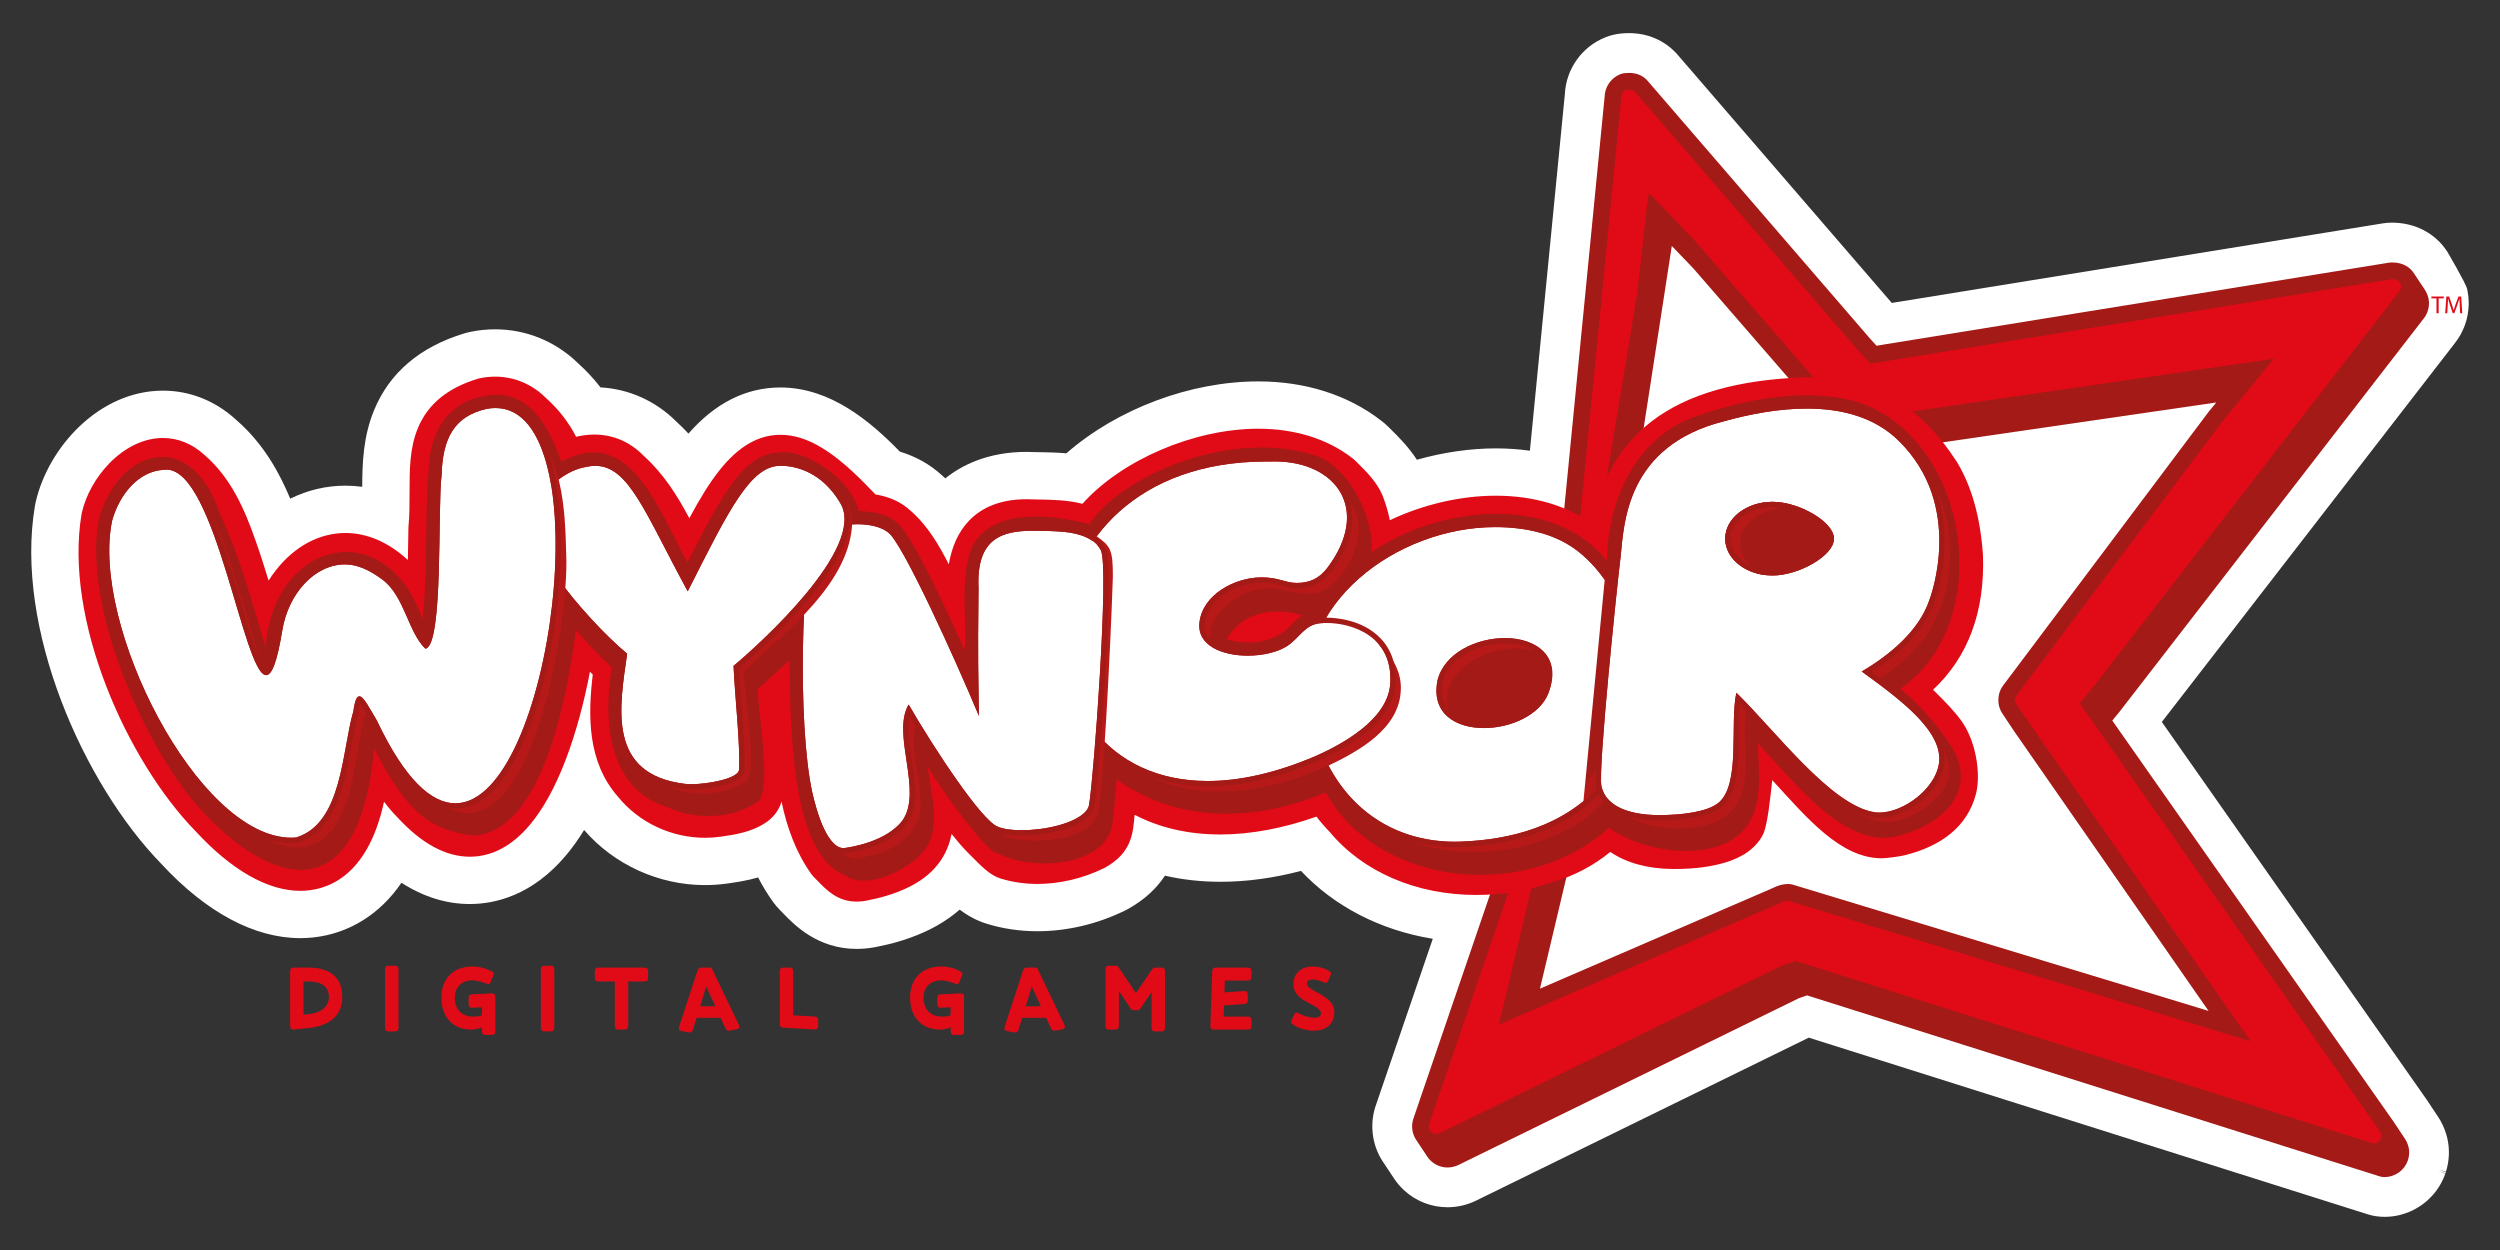 <?xml version="1.0" encoding="UTF-8"?>
<svg id="Layer_1" data-name="Layer 1" xmlns="http://www.w3.org/2000/svg" viewBox="0 0 4000 2000">
  <rect x="0" y="0" width="4000" height="2000" fill="#333333" stroke="none"/>
  <defs>
    <style>
      .cls-1 {
        fill: #fff;
      }

      .cls-2 {
        fill: #a31a16;
      }

      .cls-3 {
        fill: #b71918;
      }

      .cls-4 {
        fill: #e10b17;
      }
    </style>
  </defs>
  <g>
    <path class="cls-1" d="M3948.31,466.79c-.28-1.53-.6-3.04-.94-4.48-2.18-9.54-31.96-60.01-31.96-60.01-19.17-29.27-51.43-46.06-88.52-46.06-4.84,0-9.72.39-14.5,1.17l-785.54,127.3-343.04-397.52c-.67-.77-1.35-1.53-2.04-2.26-19.27-20.59-46.01-31.93-75.29-31.93-4.56,0-9.16.25-14.03.78-8.23.88-16.33,2.9-24.06,6.01-37.24,14.96-62.56,50.41-64.58,90.36l-55.98,571c-17.87-2.47-36.18-3.73-54.61-3.73-40.74,0-84.17,6.28-126.2,18.2-13.77-21.14-30.23-37.38-41.6-48.62l-3.97-3.93c-3.83-3.83-7.98-7.41-12.17-10.5-52.92-40.76-120.7-62.31-196.03-62.31-108.77,0-225.89,43.99-307.09,115.09-15.85-1.41-30.49-1.65-43.58-1.86l-5.95-.1c-4.76-.23-9.5-.35-14.09-.35-62.29,0-104.15,21.56-130.03,42.33-1.77-1.64-3.54-3.24-5.3-4.78-19.31-17.62-41.39-30.06-67.41-37.96-47.04-48.29-110.96-102.63-191.13-102.65-54.9,0-104.34,24.8-147.14,73.77-6.26-6.74-12.74-13.17-19.35-19.2-32.92-32.95-75.8-52.24-121.34-54.69-10.73-13.83-22.86-26.88-36.13-38.84-35.85-34.88-82.89-54.1-132.48-54.1-13.08,0-26.31,1.34-39.31,3.98-3.41.69-6.82,1.55-10.12,2.56-70.98,21.58-119.5,62.86-144.21,122.69-17.54,42.46-18.9,84.74-19.03,122.76-8.91-1.21-17.88-1.82-26.79-1.83-30.63,0-60.31,6.99-88.44,20.79-16.52-39.62-41.51-87.09-86.59-126.23-33.38-30.47-73.86-46.58-117.04-46.58-102.11,0-183.73,90.77-203.66,178.53-.45,1.99-.85,4-1.19,6.03-32.86,194.66,77.13,444.09,202.23,572.55,71.99,77.76,148.89,118.86,222.39,118.86,57.62,0,110.32-25.14,148.41-70.78,4.67-5.6,9.16-11.56,13.42-17.82,35.1,22.57,71.84,34.01,109.37,34.01,40.38,0,99.9-13.56,154.16-78.16,9.99-11.9,19.62-25.39,28.74-40.26,47.59,55.3,119.45,88.15,193.38,88.15,11.85,0,23.82-.85,35.56-2.52,13.25-1.87,30.66-4.32,49.43-9.72,7.09,13.66,15.02,26.65,23.64,38.73,3.46,4.85,7.33,9.43,11.51,13.63,1.84,1.85,3.57,3.64,5.31,5.43,17.8,18.35,54.84,56.55,117.4,56.55,12.29,0,25.02-1.55,37.85-4.61,16.25-3.25,32.22-7.69,47.39-13.16,31.15-11.03,57.82-26.18,79.45-45.1,14.21,10.71,28.57,18.18,43.6,22.72,25.61,7.87,52.79,11.87,80.76,11.87,47.52,0,96.01-11.46,140.26-33.15,1.82-.89,3.61-1.83,5.37-2.82,24.91-13.97,44.52-31.75,58.42-52.92,28.38,6.49,58.21,9.77,88.8,9.77,41.65,0,84.97-5.86,128.89-17.42,53.16,56.9,127.33,95.07,210.86,108.63l-90.35,264.25c-11.13,29.91-7.61,63.82,9.4,90.67l.95,1.47,18.16,27.37c4.55,6.83,9.89,13.1,16.15,18.87,18.98,17.35,43.59,26.91,69.29,26.91,14.98,0,30.11-3.36,43.73-9.71l1.63-.77,532.6-260.9,893.87,282.52c8.81,2.79,17.98,4.21,27.26,4.21,7.98,0,15.98-.94,23.77-2.79,3.23-.76,6.5-1.72,9.5-2.8,4.2-1.41,8.1-3,11.67-4.75l.79-.38c3.15-1.57,6.12-3.25,8.9-5.04,3.64-2.25,6.97-4.6,10.39-7.37,2.53-2.06,4.89-4.19,7.04-6.34,2.78-2.66,5.3-5.38,7.71-8.32,1.17-1.42,2.3-2.87,3.33-4.29,2.73-3.71,5.24-7.66,7.46-11.73,2.58-4.73,4.8-9.69,6.59-14.75h0l.23-.63-11.4-3.85,11.54,3.42c.23-.68.45-1.35.66-2.02l-11.48-3.61,11.68,2.94c1.19-3.79,2.16-7.64,2.89-11.46.78-4.04,1.31-8.24,1.58-12.37.1-1.35.17-2.7.21-4.3.18-7.05-.38-14.16-1.65-21.11-.58-3.22-1.37-6.47-2.28-9.55l-.76-2.52c-3.01-9.58-7.08-18.13-12.41-26.16l-17.83-26.86c-.26-.39-.58-.88-.86-1.27l-423.5-603.9,468.31-605.39c3.78-4.7,7.16-9.78,10.06-15.07,1.41-2.57,2.76-5.34,3.93-8.07.85-1.9,1.65-3.85,2.34-5.72l.32-.87c1.82-5.1,3.19-10.09,4.18-15.23.56-2.9.98-5.78,1.25-8.59.31-2.66.51-5.35.56-7.61l.03-.64c.18-7.12-.38-14.26-1.65-21.23Z"/>
    <path class="cls-2" d="M3815.19,1883.33c-2.74,0-5.46-.42-8.08-1.26l-915.92-289.49-12.83,4.48-545.4,267.15c-5.28,2.46-11.12,3.76-16.87,3.76-9.76,0-19.11-3.64-26.34-10.24-2.31-2.13-4.33-4.5-6.04-7.08l-18.22-27.46c-6.7-10.46-7.98-23.56-3.48-35.15l160.93-470.68.1-.26c1.06-2.68,2.53-5.16,4.39-7.37,6.23-7.43,12.73-14.32,23.67-16.82,1.97-.44,3.97-.67,5.96-.67.53,0,1.05.02,1.58.05,10.12.63,18.93,3.79,25.75,9.12l1.63-1.02,6.52,9.76,17.92,27c1.59,2.4,2.86,4.96,3.89,7.82.24.67.47,1.39.7,2.2.37,1.18.67,2.38.89,3.58.26,1.4.45,2.88.55,4.4.18,2.67-.05,5.38-.68,8.02l-51.87,218.66,370.55-160.12c10.35-5.19,18.07-7.32,26.58-7.32,2.64,0,5.26.39,7.78,1.16l595.8,180.87,69.09,21.07-22.45-32.21-289.16-416.03s-18.26-27.5-18.26-27.5c-9.45-14.01-8.57-33.06,2.16-46.34l327.63-436.35,12.42-15.13-552.77,80.53c-1.29.19-2.57.28-3.85.28-12.58,0-22.06-2.54-29.83-7.98-1.43-1.01-2.75-2.14-3.94-3.38l-.41-.45-245.95-283.51-34.44-35.89-77.82,503.6-10.54,71.62-.19,1.16c-.29,1.47-.59,2.66-.85,3.56l-.02.15-.24.73c-.15.51-.32,1.02-.49,1.53-.68,1.93-1.54,3.85-2.56,5.7l-.48.85c-.84,1.48-1.97,3.16-3.23,4.75l-.44.54c-1.46,1.79-3.21,3.55-5.24,5.24-.69.57-1.42,1.12-2.07,1.58-1.22.91-2.72,1.87-4.32,2.75-.84.46-1.64.86-2.41,1.21-1.55.72-3.24,1.36-4.98,1.89-.65.21-1.51.46-2.37.66-2.77.66-5.44,1.01-8.14,1.07h-.58c-.73,0-1.47-.02-2.2-.08-12.77-1.05-23.95-7.46-30.67-17.58l-17.91-26.99c-.36-.55-.68-1.06-.97-1.58-3.43-5.62-5.34-12.45-5.34-19.43v-.93s76.58-781.05,76.58-781.05c.36-15.53,10.26-29.81,24.8-35.65,2.28-.92,4.68-1.52,7.13-1.78,2.55-.28,4.9-.41,7.18-.41,11.81,0,21.5,3.96,28.81,11.76l358.62,415.54,8.53,9.21,13.07-2.15,807.09-130.79c1.41-.23,2.85-.34,4.28-.34,19.89,0,30.21,9.49,35.36,17.45l17.7,26.66c.43.66.81,1.26,1.32,2.15,1.93,3.43,3.33,7.1,4.12,10.74.06.21.18.77.28,1.33.49,2.64.71,5.4.64,8.16-.03,1.01-.11,1.97-.24,2.95-.09,1.12-.24,2.28-.47,3.45-.38,1.97-.91,3.91-1.63,5.91-.28.75-.54,1.39-.82,2l-.2.45c-.37.91-.92,2.06-1.45,3.04-1.12,2.06-2.47,4.07-3.97,5.92l-486.21,628.52-11.73,14.29,450.68,642.64,17.91,26.98c1.96,2.95,3.49,6.22,4.68,10,.14.44.27.88.39,1.33.24.74.53,1.89.74,3.04.49,2.68.7,5.39.64,8.08-.02.56-.05,1.08-.09,1.6-.08,1.45-.29,3.17-.61,4.79-.28,1.45-.65,2.9-1.12,4.39l-.45,1.38c-.68,1.91-1.53,3.81-2.5,5.6-.89,1.63-1.87,3.16-2.91,4.56-.37.51-.84,1.11-1.26,1.6-1.12,1.37-2.25,2.47-2.88,3.04-.85.87-1.74,1.71-2.76,2.54-1.57,1.27-2.97,2.17-4.07,2.83-1.05.7-2.15,1.34-3.41,1.96-1.88.92-3.5,1.5-4.85,1.94-1.19.44-2.39.8-3.55,1.07-2.91.69-5.96,1.05-8.98,1.05Z"/>
    <path class="cls-2" d="M3873.84,480.4c-.06-.32-.13-.63-.21-.95-.53-2.45-1.47-4.96-2.77-7.26-.37-.64-.64-1.08-.93-1.52l-17.78-26.78c-5.13-7.93-13.64-11.95-25.26-11.95-.79,0-1.58.06-2.36.19l-807.07,130.78-19.45,3.2-13.21-14.27-358.29-415.18c-5.03-5.37-11.56-7.96-20.02-7.96-1.83,0-3.77.11-5.91.34-1.34.14-2.66.47-3.91.98-10.25,4.12-17.19,14.23-17.27,25.17l-76.56,780.94c0,.12,0,.24,0,.36,0,4.8,1.3,9.43,3.77,13.49.17.29.34.58.53.86l17.91,26.99c4.67,7.03,12.55,11.5,21.64,12.24.4.03.81.05,1.21.05.11,0,.22,0,.33,0,1.83-.04,3.67-.28,5.61-.75.55-.13,1.1-.29,1.66-.47,1.21-.37,2.37-.8,3.48-1.32.53-.24,1.09-.52,1.64-.82,1.09-.6,2.13-1.26,3.18-2.04.4-.28.85-.62,1.28-.97,1.45-1.21,2.67-2.43,3.75-3.76.07-.08.13-.16.2-.25.87-1.09,1.66-2.26,2.35-3.48.09-.15.17-.29.25-.44.69-1.25,1.28-2.58,1.77-3.93h0c.12-.35.24-.7.34-1.06,0-.02.01-.05.02-.07.21-.64.51-1.66.74-2.88l.15-.86,10.53-71.59c.02-.17.05-.34.07-.51l81.49-527.26,51.5,53.67,246.15,283.74c.66.69,1.39,1.31,2.17,1.86,5.72,4.01,12.79,5.8,22.92,5.8.71,0,1.42-.05,2.12-.15l536.2-78.12,47.32-6.88-32.14,39.14-327.45,436.12c-7.56,9.22-8.21,22.48-1.61,32.27l17.81,26.84c.06.1.24.35.3.45l289.15,416.02,42.34,60.75-102.35-31.21-595.82-180.88c-1.39-.42-2.83-.64-4.28-.64-6.62,0-12.67,1.74-21.48,6.19l-364.42,157.47-28.48,12.33,57.41-242.04c.35-1.45.48-2.95.38-4.44-.07-1.03-.2-2.04-.38-3.02-.14-.78-.34-1.55-.59-2.31-.16-.58-.31-1.09-.49-1.58-.69-1.91-1.53-3.63-2.58-5.21l-17.92-27-.03.02c-4.95-7.43-13.6-11.84-24.51-12.52-.3-.02-.61-.03-.91-.03-1.1,0-2.2.12-3.28.37-6.67,1.53-11,5.51-17.13,12.83-1.01,1.21-1.83,2.58-2.41,4.05l-160.93,470.67c-3.23,8.13-2.33,17.25,2.28,24.46.07.12.15.23.22.34l17.91,26.99c1.18,1.77,2.57,3.41,4.15,4.86,5.02,4.59,11.47,7.09,18.22,7.09,4.01,0,8.09-.91,11.8-2.64.09-.04.17-.08.26-.12l545.56-267.24,17.29-6.03,11.15,3.53,908.6,287.17c1.44.45,2.93.69,4.44.69,2.1,0,4.21-.25,6.29-.74.96-.22,1.79-.52,2.27-.71.9-.28,2.11-.69,3.48-1.36.86-.43,1.6-.87,2.31-1.35.79-.47,1.8-1.1,2.9-1.99.74-.6,1.37-1.21,1.98-1.85.39-.35,1.2-1.09,2.07-2.17.25-.3.53-.66.79-1.02.71-.96,1.39-2.03,2-3.14.67-1.24,1.27-2.56,1.75-3.91.04-.1.07-.2.1-.31.05-.16.1-.32.15-.48.37-1.13.64-2.19.84-3.23.21-1.06.35-2.22.42-3.47.02-.3.04-.6.05-.9.05-1.86-.1-3.74-.44-5.58-.13-.69-.3-1.38-.52-2.06-.08-.3-.17-.6-.26-.91-.86-2.74-1.9-4.95-3.23-6.96l-17.91-26.98c-.07-.1-.14-.21-.21-.31-.06-.08-.11-.17-.17-.25l-455.36-649.3,17.31-21.08,486.16-628.46c.08-.09.16-.19.23-.28,1.05-1.3,1.98-2.69,2.77-4.15.34-.62.69-1.36,1-2.11.06-.13.12-.27.18-.41.18-.39.35-.79.5-1.19.52-1.47.89-2.81,1.15-4.16.14-.73.23-1.45.29-2.17.02-.14.04-.33.06-.54.07-.57.12-1.14.14-1.7.05-1.93-.1-3.83-.45-5.68Z"/>
    <g>
      <path class="cls-2" d="M2547.89,975.4c.86-.02,1.7-.15,2.52-.35.26-.06.5-.15.75-.23.56-.17,1.1-.37,1.63-.61.26-.12.52-.25.77-.39.51-.28.99-.6,1.46-.94.2-.15.42-.29.61-.45,1.21-1.01,2.24-2.23,3.01-3.62.01-.02.03-.04.04-.07.31-.57.58-1.17.8-1.8,0-.01,0-.03.01-.04.04-.1.05-.2.08-.3.16-.49.31-.98.41-1.5.02-.14.05-.27.07-.41l10.5-71.4,82.57-537,3.25-20.65,14.43,15.05,58.01,60.44,246.15,283.74c2.01,1.42,5.55,3.13,14.46,3.13l536.2-78.11,104.3-15.15,26.16-3.84-17.91-26.99-26.17,3.84-104.3,15.15-536.21,78.12c-8.91,0-12.45-1.72-14.46-3.13l-246.15-283.74-58.01-60.44-14.43-15.05-3.24,20.65-15.32,137.38-77.76,471.02c-.1.66-.28,1.29-.48,1.9-.03.1-.05.21-.08.31-.23.66-.53,1.29-.86,1.9-.36.65-.78,1.28-1.25,1.85,0,0,0,.02-.01.02-.52.64-1.12,1.21-1.75,1.74-.2.17-.42.31-.62.46-.46.34-.94.66-1.45.94-.25.14-.51.27-.77.39-.53.24-1.07.44-1.63.61-.25.08-.5.17-.75.23-.82.19-1.66.33-2.52.35-3.52-.29-6.53-1.57-8.7-3.53-.72-.65-1.36-1.38-1.88-2.18l17.91,26.99c2.11,3.18,5.88,5.32,10.58,5.71ZM3859.37,483.09s-.03-.07-.04-.12c-.24-1.24-.66-2.45-1.29-3.57-.12-.21-.25-.42-.4-.64l-17.91-26.99c.15.22.28.43.4.64.63,1.12,1.05,2.34,1.29,3.57.21,1.07.26,2.17.18,3.25-.01.18-.04.37-.06.55-.13,1.06-.37,2.1-.76,3.1-.05.13-.12.27-.18.4-.46,1.06-1.03,2.09-1.79,3.01l-486.28,628.61-20.03,24.39-4.96,6.01,17.91,26.99,4.96-6.01,20.03-24.39,486.28-628.61s.02-.03.04-.05c.49-.61.92-1.25,1.28-1.91.19-.34.32-.7.47-1.05.06-.13.12-.26.18-.4.05-.12.11-.23.16-.35.21-.6.38-1.22.5-1.85.06-.3.06-.61.1-.91.02-.18.05-.36.06-.55.01-.19.06-.38.06-.58.02-.86-.04-1.72-.2-2.56ZM2420.84,1646.55l68.94-289.64c-.03-.45-.09-.9-.17-1.33-.06-.31-.17-.58-.25-.87-.06-.23-.12-.46-.2-.68-.26-.74-.58-1.45-1.01-2.09l-17.91-26.99c.43.65.75,1.36,1.01,2.09.08.22.13.45.2.67.2.71.37,1.42.42,2.2l-68.94,289.64-4.81,19.95,17.91,26.99,4.81-19.95ZM3243.97,1153.81s.06.09.09.13l.02.03,289.16,416.03,68.67,98.52,16.99,24.44-17.91-26.99-16.99-24.44-68.67-98.52-289.15-416.01v-.02c-.05-.06-.09-.11-.12-.16l17.91,26.99ZM3827.49,1841.09c-.06-.24-.13-.48-.21-.72-.33-1.06-.76-2.09-1.39-3.04l-17.91-26.99c.63.95,1.06,1.99,1.39,3.04.07.24.15.48.21.72.26,1.07.42,2.17.39,3.28,0,.04-.01.08-.01.12-.05,1.17-.27,2.34-.65,3.46-.01.04-.02.08-.03.12-.41,1.17-1,2.3-1.77,3.35-.39.53-.88.96-1.34,1.42-.29.29-.56.6-.87.86-.45.37-.96.66-1.46.96-.32.2-.62.43-.96.6-.58.28-1.19.47-1.8.66-.31.1-.59.24-.9.31-.94.22-1.91.34-2.89.34l-908.59-287.17-15.82-5-22.75,7.93-546.36,267.63c-1.72.8-3.66,1.26-5.58,1.26-3.09,0-5.97-1.11-8.23-3.18-.72-.66-1.34-1.4-1.86-2.19l17.91,26.99c.52.79,1.15,1.52,1.86,2.18,2.27,2.07,5.14,3.18,8.24,3.18,1.92,0,3.85-.45,5.58-1.26l546.36-267.63,22.75-7.93,15.81,5,908.6,287.17c.98,0,1.94-.12,2.88-.34.31-.07.6-.22.9-.32.61-.19,1.23-.38,1.8-.66.34-.17.64-.4.96-.6.5-.3,1.01-.59,1.46-.96.31-.26.58-.57.87-.86.34-.33.71-.62,1.01-.99.11-.14.22-.28.33-.42.35-.47.67-.97.94-1.48.32-.58.59-1.18.8-1.8.01-.02.01-.05.02-.07.02-.04.02-.09.04-.13.18-.54.34-1.09.45-1.64.12-.6.18-1.21.2-1.82,0-.04.01-.08.01-.13,0-.02,0-.04,0-.06.02-.85-.04-1.7-.2-2.54-.04-.23-.14-.45-.19-.67Z"/>
      <path class="cls-4" d="M2602.15,143.69c8.01-.86,11.24.5,13.55,2.98l358.29,415.18,14.82,16.01,3.72,4.04,5.48-.86,21.81-3.59,807.07-130.78c8.96,0,11.78,3.28,13.23,5.76,2.45,4.34,1.95,9.9-1.32,13.89l-486.28,628.61-20.03,24.39-4.96,6.01,4.46,6.36,17.85,25.4,457.97,653.01c3.01,4.29,2.86,10.05-.31,14.34-2.4,3.23-6.22,5.15-10.22,5.15l-908.6-287.17-15.82-5-22.75,7.93-546.36,267.63c-1.73.81-3.66,1.26-5.58,1.26-3.09,0-5.97-1.11-8.23-3.18-3.67-3.38-4.85-8.64-2.94-13.43l160.93-470.66c5.67-6.77,7.35-7.52,9.13-7.93,8.96.56,14.4,4.54,14.81,10.91l-68.94,289.63-4.81,19.95,18.85-8.18,64.02-27.72,364.83-157.65c7.93-4.04,11.63-4.8,15.23-4.8l595.8,180.88,115.58,35.25,28.55,8.68-16.99-24.44-68.67-98.52-289.16-416.03c-3.06-4.45-2.76-10.56.72-14.8l327.44-436.12,67.1-81.7,16.76-20.45-26.16,3.84-104.3,15.15-536.2,78.12c-8.91,0-12.45-1.72-14.46-3.13l-246.15-283.74-58.01-60.44-14.43-15.05-3.24,20.65-15.32,137.38-77.76,471.02c-.95,6.01-6.15,10.55-12.18,10.7-7.34-.61-12.42-5.5-12.42-11.92l76.56-781.2c.04-5.05,3.26-9.7,8.04-11.61Z"/>
    </g>
    <path class="cls-4" d="M3098.63,1109.37c-1.83-1.82-3.62-3.61-5.35-5.35-.13-.13-.26-.26-.39-.39,56.24-52.73,83.08-124.95,79.87-215.3-.02-.41-.04-.83-.07-1.24-4.32-59.91-17.77-108.03-41.11-147.13-.21-.35-.43-.7-.65-1.04-59.79-92.38-134.79-135.41-236.04-135.41-1.62,0-3.23.01-4.87.03-.24,0-.48,0-.71.02-108.99,3.82-189.68,26.9-246.68,70.58-50.2,38.47-82.05,93.36-95.13,163.71-41.74-29.35-94.47-44.73-154.26-44.73-56.61,0-116.74,14.2-169.49,39.19-2.48-12.54-6.28-25.52-11.42-38.9-.14-.37-.29-.74-.45-1.11-8.99-21.18-25.94-37.91-39.55-51.36-1.5-1.48-2.97-2.93-4.39-4.35-1.32-1.32-2.73-2.51-4.22-3.58-39.66-30.78-91.64-47.05-150.44-47.05-103.43,0-219.06,50.35-281.39,120.11-23.85-6.12-49.07-6.54-70.51-6.89-2.54-.04-5.04-.08-7.51-.13-3.83-.2-7.62-.3-11.28-.3-39.05,0-69.91,11.4-91.7,33.9-18.75,19.36-28.22,43.83-32.8,70.21-15.26-29.63-33.22-61.44-61.41-85.92-14.66-13.54-32.83-21.98-56.15-25.92-1.38-1.7-2.95-3.36-4.75-4.95-59.68-63.32-103.73-90.37-147.05-90.38-35.39,0-67.35,18.63-97.71,56.97-15.07,19.04-30.33,43.2-48.07,76.48-19.13-35.8-40.9-70.99-73.1-99.88-21.58-22.22-48.83-33.96-78.95-33.96-9.64,0-19.37,1.18-29.14,3.53-11.71-23.03-28.22-44.26-48.84-62.59-21.8-21.69-50.38-33.61-80.65-33.61h0c-8.02,0-16.19.83-24.28,2.47-1.06.21-2.1.48-3.13.79-48.91,14.87-80.41,40.77-96.27,79.17-13.26,32.1-13.28,66.65-13.31,103.22-.01,17.72-.02,36.05-1.69,53.96-.08.84-.13,1.69-.14,2.54-.1,5.83-.2,11.75-.29,17.73-.18,11.14-.35,22.37-.6,33.56-30.61-28.33-64.98-43.27-99.74-43.28-41.68,0-81.17,21.05-111.18,59.29-4.23,5.39-8.21,11.03-11.91,16.91-6.49-21.32-13.31-42.83-20.82-64.01-17.3-49.46-39.21-100.38-81.59-136.89-19.35-17.87-42.34-27.31-66.58-27.31-29.66,0-59.97,14.24-85.35,40.1-21.86,22.27-38.08,51.25-44.49,79.49-.14.62-.26,1.24-.37,1.87-28.57,169.29,72.44,395.22,182.59,507.93,57.47,62.27,115.35,95.19,167.39,95.19,39.14,0,107.15-18.96,133.92-142.57,7.2,9.45,14.47,17.9,21.79,25.34,38.23,41.57,77.09,62.64,115.49,62.64,35.32,0,67.68-17.21,96.19-51.15,21.02-25.03,40.12-59.61,56.75-102.76,17.54-45.51,30.74-96.77,39.23-142.08,1.48,1.49,3,3.02,4.52,4.54-7.81,66.72-8.67,139.75,40.58,195.74,33.29,40.98,85.23,65.43,139.02,65.43,8.31,0,16.7-.59,24.92-1.76,22.94-3.23,51.31-7.23,75.26-24.56.31-.23.62-.46.93-.7,10.45-8.12,17.85-18.96,21.32-30.85,8.93,42.52,23.55,82.07,47.82,116.09,1.07,1.5,2.26,2.91,3.56,4.22,2.1,2.11,4.07,4.15,5.97,6.1,15.25,15.73,32.54,33.56,63.07,33.56,6.88,0,13.94-.93,21.54-2.85,13.19-2.57,26.08-6.11,38.33-10.54,49.17-17.39,78.5-45.38,89.63-85.56.85-3.08,1.58-6.18,2.2-9.29,8.85,11.18,17.51,21.3,25.48,29.36.4.42.81.83,1.24,1.23,1.8,1.7,4.3,4.25,6.95,6.95,16.55,16.87,29.5,29.2,44.97,33.83,18.46,5.7,38.21,8.59,58.71,8.59,36.03,0,73.01-8.79,106.93-25.42.56-.28,1.12-.57,1.67-.88,41.74-23.41,44.3-53.73,46.77-83.04l.07-.83c.01-.15.03-.29.04-.44,40.16,20.92,86.14,31.48,137.37,31.48,48.12,0,100.74-9.84,153.57-28.59,6.52,8.54,13.55,16.66,21.03,24.3,53.32,64.24,138.78,101.06,234.66,101.06,41.67,0,84.25-7.19,123.21-20.81,33.47-9.72,64.49-26.12,91.19-48.04,26.51,17.95,60.24,26.85,99.36,27.29,76.21.86,109.23-20.49,109.43-20.59,13.69-6.34,30.24-21.32,36.69-36.94,6.45-15.62,11.07-59.78,13.69-84.69,54.83,59.58,108.67,125.09,175.3,125.09,7.72,0,28.66-2.97,36-4.68.17-.04.34-.08.51-.12,57.95-14.43,100.4-45.26,114.14-98.15,8.64-33.28-.79-87.03-24.13-118.04-11.1-15.31-25.78-29.97-38.75-42.9Z"/>
    <path class="cls-2" d="M3121.13,1192.84c-18.65-28.65-46.17-62.49-80.44-90.8,165.42-114.86,101.83-437.75-101.49-465.98-70.83-10.43-147.72,3.65-219.6,27.94-98.6,31.54-146.05,128.73-148.71,233.25-85.42-107.88-269.36-87.81-376.49-13.58,5.48-51.95-35.95-138.25-90.01-154.89-140.72-44.61-314.3,36.54-361.46,110.01-52.74-14.17-145.67-26.91-182.81,27.64-27.06,42.92-12.5,127.93-16.34,174.23-29.73-65.87-72.68-157.68-97.28-191.68-17.4-24.1-38.42-29.65-72.23-31.41-19.16-65.66-102.27-99.82-125.5-93.55-56.54,0-91.31,62.31-148.93,176.1-46.16-84.19-92.11-222.18-201.33-161.18-18.64-50.34-46.64-108.57-105.66-107.29-67.68,3.6-105.95,48.13-107.51,127.47-5.35,60.42-1.1,166.38-9.47,231.54-56.83-167.37-237.41-128.95-250.95,44.93-21.71-72.57-41.58-146.97-74.12-215.79-44.49-133.34-158.46-104.84-192.08,8.47-26.59,132.89,61.77,343.51,149.52,452.37,120.69,140.47,266.16,182.56,290.4-82.76,50.24,97.14,85.96,129.94,158.56,139.13,109.95-5.53,149.3-217.58,164.5-328.63,18.73,21.68,38.61,42.43,57.16,59.71-14.41,85.92-5.58,194.11,89.15,223.36,42.64,20.34,102.12,19.59,140.63-6.76,28.13-6.75,6.19-132.61,3.52-181.52,16.2-15.24,34.25-31.32,51.01-46.99,1.69,102.26.91,311.74,90.33,345.03,32.36,22.23,89.77-6.74,114.79-28.9,42.94-38.54,21.4-96.76,16.11-145.47,18.65,33.41,98.21,142.51,112.68,138.76,51.83,27.43,161.95,22.11,180.86-38.67,2.53-9.6,5.49-36.42,8.82-79.84,97.82,69.92,220.93,68.63,334.37,20.88,87.57,155.59,327.72,172.17,453.14,56.36,52.52,38.76,158.72,55.06,209.35,10.02,40.23-36.49,29.56-94.61,29.37-144.47,60.44,63.88,140,169.04,222.91,147.82,84.4-21.6,126.96-80.72,85.24-144.84ZM2070.56,994.88c-24.5,32.01-69.43,39.92-107.92,27.87,25.38-44.6,76.26-51.58,121.41-38.17-5.36,3.21-9.78,6.89-13.48,10.31Z"/>
    <g>
      <g>
        <g>
          <path class="cls-3" d="M2298.55,1111.41c.34,20.51,18.28,36.54,31.88,49.69-66.12-87.04,94.86-162.04,155.22-102.28-46.28-69.04-192.23-38.41-187.11,52.59ZM2627.97,1089.87c-2.63-74.86-35.33-147.53-91.65-197.26,99.91,102.12,94.14,272.84-11.21,371.85-100.66,84.54-271.21,108.05-364.61,14.05,84.62,102.26,247.17,106.56,359.43,42.66,77.2-47.95,112.54-143.18,108.04-231.29Z"/>
          <path class="cls-1" d="M2567.54,927.68c-11.72-16.57-25.21-31.34-40.24-43.64-36.41-29.77-85.28-40.68-135.03-40.68-157.09,0-325.19,123.53-297.41,287.76,23.98,141.71,120.73,219.97,242.69,215.45,86.97-3.22,151.08-27.92,195.97-64.73l34.02-354.16ZM2477.45,1109.1c-13.72,35.28-60.72,55.79-103.15,55.79-45.19,0-85.18-23.28-74.19-76.78,11.09-43.41,62.28-67.18,107.75-67.18,49.03,0,91.4,27.66,69.59,88.18Z"/>
          <path class="cls-2" d="M2392.28,843.35c49.75,0,98.61,10.91,135.02,40.68,141.7,115.89,147.16,450.04-189.75,462.53-3.33.12-6.67.19-9.96.19-117.25,0-209.4-77.79-232.73-215.63-27.79-164.23,140.32-287.76,297.41-287.76h.01M2374.3,1164.89c42.43,0,89.43-20.51,103.15-55.79,23.31-59.95-20.56-88.18-69.59-88.18-45.47,0-96.66,23.77-107.75,67.18-10.98,53.5,29.01,76.78,74.19,76.78M2392.28,834.86h-.01c-94.99,0-194.27,44.85-252.91,114.26-45.73,54.12-64.01,117.54-52.86,183.41,23.24,137.37,115.62,222.7,241.1,222.7,3.39,0,6.85-.06,10.28-.19,74.65-2.77,137-21.17,185.32-54.71,42.46-29.47,73.65-71.05,90.18-120.25,35.56-105.82.88-235.92-80.69-302.63-34.56-28.27-81.8-42.6-140.39-42.6h0ZM2308.38,1090.02c10.2-39.36,58.82-60.6,99.47-60.6,27.29,0,49.89,9.21,60.44,24.63,9.08,13.27,9.49,30.75,1.24,51.98-12.72,32.72-58.56,50.38-95.23,50.38-25.52,0-46.57-7.87-57.76-21.59-9.17-11.24-11.91-26.31-8.16-44.8h0Z"/>
        </g>
        <g>
          <path class="cls-3" d="M1914.9,1001.08c.32,17.39,22.31,32.94,33.4,44.27-36.25-40.23,18.28-90.6,57.99-100.46,36.84-12.84,76.27,16.51,112.82-.4,32.1-20.27,53.97-60.99,55.16-98.89.95-30.1-23.2-54.49-41.05-73.39,5.43,5.74,14.68,119.62-33.72,150.45-32.88,15.45-69.48-7.46-102.92-2.21-37.49,7.04-80.94,39.16-81.68,80.62ZM2241.32,1102.99c1.26-31.8-17.82-59.18-41.51-78.95,103.36,145.52-179.66,220.56-274.06,217.94-71.73,0-120.85-17.33-159.57-56.2,85.01,100.87,227.96,98.06,356.33,40.72,50.58-24.17,117.37-60.06,118.8-123.51Z"/>
          <path class="cls-1" d="M2039.43,738.31c99.27,0,154.11,77.14,84.57,169.95-13.67,18.24-30.12,24.42-49.01,24.42-19.44,0-29.3-9.6-59.45-8.84-40.19,1.01-91.5,27.24-96.43,72.36-4.09,37.48,37.85,52.86,77.22,52.86,24.24,0,48.51-5.73,63.31-15.54,19.5-12.93,27.95-33.97,52.31-36.3,39.38-3.77,117.62,13.87,112.41,96.61-3.62,57.46-77.03,97-118.84,115.61-65.36,28.01-123.22,40.15-173.24,40.15-162.35,0-242.34-127.79-230.04-255.6,12.27-127.77,116.93-255.57,323.88-255.58,2.08,0,4.15.01,6.25.04,2.37-.09,4.73-.13,7.06-.13Z"/>
          <path class="cls-2" d="M2039.43,738.31c99.27,0,154.11,77.14,84.57,169.95-13.67,18.24-30.12,24.42-49.01,24.42s-28.54-8.88-56.09-8.88c-1.09,0-2.21.01-3.36.04-40.19,1.01-91.5,27.24-96.43,72.36-4.09,37.48,37.85,52.86,77.22,52.86,24.24,0,48.51-5.73,63.31-15.54,19.5-12.93,27.95-33.97,52.31-36.3,3.2-.31,6.66-.47,10.31-.47,41.24,0,106.89,21.06,102.11,97.09-3.62,57.46-77.03,97-118.84,115.61-65.36,28.01-123.22,40.15-173.24,40.15-162.35,0-242.34-127.79-230.04-255.6,12.27-127.77,116.93-255.57,323.88-255.58,2.08,0,4.15.01,6.25.04,2.37-.09,4.73-.13,7.06-.13M2039.43,729.82c-2.37,0-4.76.04-7.17.13-2.06-.02-4.1-.04-6.14-.04-212.11,0-319.75,132.23-332.33,263.26-6.96,72.32,14.74,142.07,59.52,191.38,43.69,48.1,105.57,73.52,178.97,73.52,53.94,0,113.35-13.74,176.58-40.83,54.61-24.3,120.35-65.3,123.97-122.88,1.86-29.55-6.01-53.92-23.38-72.42-29.36-31.26-74.16-33.69-87.2-33.69-3.84,0-7.58.17-11.11.51-18.75,1.79-29.39,12.62-39.68,23.08-5.06,5.15-10.3,10.47-16.51,14.59-13.14,8.71-35.6,14.13-58.62,14.13-27.02,0-50.6-7.58-61.53-19.77-5.9-6.58-8.27-14.32-7.25-23.68,4.23-38.75,49.08-63.8,88.2-64.79,1.08-.03,2.12-.04,3.15-.04,13.97,0,22.88,2.43,31.49,4.78,7.72,2.11,15.02,4.1,24.6,4.1,23.52,0,41.77-9.1,55.8-27.82,33.37-44.53,41.76-89.01,23.64-125.23-18.26-36.5-61.25-58.29-115-58.29h0Z"/>
        </g>
        <g>
          <path class="cls-3" d="M1579.8,1154.35c-32.23-75.73-65.88-151.06-103.46-224.31-13.97-27.32-29.22-55.8-52.88-76.05,50.34,72.01,81.62,156.31,118.85,235.6,12.29,24.86,18.14,55.32,40.97,73.06-1.12-2.69-2.28-5.47-3.48-8.31ZM1472.39,1278.93c-.17-44.36-22.46-92.44-1.56-134.63l-17-17.06c-32.88,66.67,43.47,171.52-48.14,210.05-19.16,7.37-55.91,30.07-72.25,11.63,21.7,22.42,25.29,30.41,56.99,20.66,44.25-9.02,89.26-40.19,81.96-90.64ZM1780.58,922.37c.16-43.07-3.89-48.85-27.01-65.04,2.92,2.05-2.49-.31-.87,3.76,8.84,22.11,8.57,74.83,10.41,94.4-2.4,88.02-7.47,176.2-13.96,264.01-4.8,24.6-1.79,56.28-18.77,74.94-37.25,26.53-115.42,49.64-150.19,15.79,7.97,7.03,24.67,27.03,33.2,29.47,41.96,11.76,131.35,6.69,143.51-39.35,7.56-28.62,19.58-252.83,23.69-377.98Z"/>
          <path class="cls-1" d="M1371.95,838.76c20.42,0,39.03,4.82,49.15,13.2,22.42,15.73,106.74,201.27,145.18,293.63-.81-72.74-2.08-77.41-.61-204.99-3.71-79.8,38.03-91.39,87.33-91.39,15.66,0,32.13.36,48.06,1.69,28.67,2.41,51.65,12.16,60.37,29.74,13.47,27.16-11.27,363.18-19.01,407.49-2.97,17.13-35.74,32.93-79.63,38.41-9.65,1.21-19.16,1.8-28,1.8-16.09,0-29.95-1.95-38.39-5.69-25.38-9.23-101.36-123.93-142.55-195.41-28.13,47.18,23.52,138.78-10.19,185.96-26.56,34.44-85.18,42.66-91.75,43.5-.83.15-1.7.23-2.59.23-13.65,0-33.5-18.99-49.61-88.74-24.46-111.25-16.28-369.54,2.26-401.73,7.65-13.27,28.23-23.52,53.71-26.68,5.48-.68,10.95-1.02,16.3-1.02Z"/>
          <path class="cls-2" d="M1371.96,838.76c20.42,0,39.03,4.82,49.14,13.2,22.42,15.73,106.74,201.27,145.18,293.64-.81-72.74-2.08-77.41-.61-204.99-3.71-79.8,38.03-91.39,87.33-91.39,15.66,0,32.13.36,48.06,1.69,28.67,2.41,51.65,12.16,60.37,29.74,13.47,27.16-11.27,363.18-19.01,407.49-2.97,17.13-35.74,32.93-79.63,38.41-9.65,1.21-19.16,1.8-28,1.8-16.09,0-29.95-1.95-38.39-5.69-25.38-9.23-101.36-123.93-142.55-195.41-28.13,47.18,23.52,138.78-10.19,185.96-26.56,34.44-85.18,42.66-91.75,43.5-.83.15-1.7.23-2.59.23-13.65,0-33.5-18.99-49.61-88.74-24.46-111.25-16.28-369.54,2.26-401.73,7.65-13.27,28.23-23.52,53.71-26.68,5.48-.68,10.95-1.02,16.3-1.02h0M1371.96,830.27h0c-5.78,0-11.62.36-17.35,1.08-28.47,3.53-50.9,15.07-60.01,30.87-21.39,37.16-27.02,299.45-3.19,407.79,18.22,78.87,41.54,95.4,57.9,95.4,1.3,0,2.6-.11,3.87-.33,11.84-1.54,69.46-10.74,97.19-46.71.06-.08.12-.16.18-.25,19.47-27.26,13.69-65.76,8.11-103-3.8-25.32-7.44-49.54-3.27-68.53,31.41,52.5,107.22,172.18,137.8,183.91,11.98,5.22,29.21,6.32,41.59,6.32,9.4,0,19.17-.63,29.05-1.86,37.28-4.65,82.42-19.33,86.95-45.38,4.13-23.65,12.35-122.31,17.57-211.13,7.08-120.39,7.31-188.21.68-201.58-9.6-19.36-33.49-31.59-67.26-34.42-14.01-1.18-29.51-1.72-48.77-1.72-26.1,0-55.42,2.76-74.96,23.22-15.64,16.39-22.47,41.51-20.87,76.81-1.1,95.76-.65,122.88-.03,160.4,0,.49.02.98.02,1.48-36.09-83.19-106.97-239.67-130.88-257.39-11.66-9.51-31.44-14.97-54.34-14.97h0Z"/>
        </g>
        <g>
          <path class="cls-3" d="M2778.15,1108.38c-13.03,57.67,9.31,129.27-36.62,170.55-32.04,28.8-128.62,38.97-165.91.78,36.63,56.01,151,58.07,190.7,21.91,45.5-41.45,15.87-118.59,28.83-176.16,2.01,1.95,4.02,3.94,6.05,5.98-4.49-4.48-18.73-18.88-23.05-23.04ZM3119.64,871.19c-1.09-64.53-33.54-123.79-81.54-165.77,108.02,106.21,78.58,302.85-59.34,368.97l17,17.06c85.11-45.3,129.88-123.8,123.88-220.27ZM3119.01,1231.41c-1.07-38.26-34.91-66.13-60.51-91.83,75.81,68.43,26.38,120.4-63.03,144.18-48.67,2.36-71.24-25.92-110.62-61.2,46.09,41.41,97.3,110.3,160.18,88.7,33.2-13.03,75.05-41.59,73.98-79.85Z"/>
          <path class="cls-1" d="M2978.77,1074.4c46.23-27.17,91.71-65.76,108.05-113.85,2.36-6.18,56.69-151.49-48.71-255.12-38.39-37.93-91.15-51.71-147.24-51.7-43.99,0-90.03,8.48-132.75,20.42-156.56,39.53-159.69,164.23-165.07,216.26-5.87,47.25-36.27,340.35-30.78,367.11,7.35,35.84,50.99,46.64,92.61,46.64,36.49,0,76.59-5.18,94.13-19.22,36.75-29.4,18.24-127.19,29.15-176.55,61.86,60.1,151.5,180.9,221.29,191.22,37.99,5.61,96.24-33.65,102.83-77.79,7.62-51.02-60.24-101.53-123.51-147.41ZM2836.1,920.86c-41.85,0-75.78-26.4-75.78-58.96s33.93-58.96,75.78-58.96,98.34,31.69,98.34,58.96-56.49,58.96-98.34,58.96Z"/>
          <path class="cls-3" d="M2784.4,869.44c0-31.55,33.93-57.12,75.78-57.12,9.81,0,20.43,1.7,30.93,4.63-17.43-8.45-37.49-14.01-55.01-14.01-41.85,0-75.78,26.4-75.78,58.96,0,29.77,28.39,54.32,65.23,58.32-24.42-9.48-41.16-28.64-41.16-50.78Z"/>
        </g>
        <g>
          <path class="cls-3" d="M1001.83,772.14c48.6,56.88,64.87,136.61,115.56,191.01-39.26-66.4-64.06-144.17-121.63-197.62,2.04,2.04,4.1,4.35,6.07,6.61ZM967.23,1012.45c16.08,16.29,37.43,37.7,53.24,50.59-16.85-17.88-34.48-31.39-53.24-50.59ZM1363.62,833.07c.22-16.37-9.23-29.94-14.66-35.67,10.84,95.7-116.79,202.62-181.06,263.82-3.31,33.93,21.07,161.41-4.19,167.94-44.48,21.34-111.1,27.31-141.05-5.85,34.01,47.13,118.02,62.09,170.2,27.44,22.79-15.13-4.44-142.47-2.01-176.54,67.4-64.17,171.46-142.78,172.77-241.14Z"/>
          <path class="cls-1" d="M1248.77,745.22c25.64,0,67.05,10.66,96.02,60.23,41.59,71.15-130.99,226.62-171.13,259.93,2.08,50.03,10.84,123.16,8.81,166.02-.68,14.42-50.37,23.34-76.73,23.34-3.86,0-7.23-.19-9.88-.59-124.62-15.1-104.85-121.51-92.39-208.18-68.69-57.29-184.15-196.63-153.34-235.15,31.19-38.41,58.76-58.63,86.92-63.61,5.38-1.26,10.49-1.87,15.36-1.87,54.14,0,79.91,76.21,147.98,200.75,66.78-132.38,100.76-200.87,148.38-200.87Z"/>
          <path class="cls-2" d="M1248.77,745.22c25.64,0,67.05,10.66,96.02,60.23,41.59,71.15-130.99,226.62-171.13,259.93,2.08,50.03,10.84,123.16,8.81,166.02-.68,14.42-50.37,23.34-76.73,23.34-3.86,0-7.23-.19-9.88-.59-124.62-15.1-104.85-121.51-92.39-208.18-68.69-57.29-184.15-196.63-153.34-235.15,31.19-38.41,58.76-58.63,86.92-63.61,5.38-1.26,10.49-1.87,15.36-1.87,54.14,0,79.91,76.21,147.98,200.75,66.78-132.38,100.76-200.87,148.38-200.87M1248.77,736.73c-50.98,0-84.46,63.84-148.64,191.04-10.62-19.77-20.24-38.31-28.92-55.05-43.94-84.73-70.46-135.88-118.8-135.88-5.45,0-11.19.69-17.07,2.04-30.14,5.42-59.32,26.58-91.8,66.58-16.69,20.86-3.53,61.5,39.06,120.83,30.95,43.11,75.38,91.98,111.8,123.11l-.57,3.92c-8.44,58.06-18.01,123.86,14.94,166.94,17.82,23.29,46.74,37.52,85.96,42.3,3.01.44,6.71.66,11.01.66,14.89,0,34.55-2.56,50.09-6.53,23.12-5.9,34.6-14.04,35.12-24.9,1.31-27.66-1.75-67.13-4.7-105.3-1.59-20.57-3.1-40.09-3.92-57.31,14.71-12.44,68.68-59.3,114.09-114.18,56.63-68.44,75.37-120.2,55.7-153.85-34-58.16-83.6-64.44-103.35-64.44h0Z"/>
        </g>
        <g>
          <path class="cls-3" d="M350.38,879.1c19.89,57.37,33.41,116.99,55.29,173.64,4.62,15.59,18.9,30.35,30.55,41.14-26.34-39.49-33.25-89.14-48.66-133.56-22.62-67.98-37.8-145.51-93.43-195.14,28.71,31.84,41.89,74.26,56.25,113.93ZM574.96,1114.12c-4.28.49-5.48,5.61-6.71,9.11-8.69,36.06-14.77,72.94-22.32,109.33-22.81,128.67-109.72,137.2-200.46,44.32,104.09,114.01,198.9,111.04,221.89-48.77,4.76-10.77,13.36-114.09,30-93.88-3.5-2.61-17.9-20.29-22.39-20.11ZM905.93,887.09c-1.78-74.74-5.53-162.4-66.83-214.32,111.68,82.77,21.01,757.82-170.36,582.26h0s0,0,0,0c172.94,188.82,242.93-258.33,237.19-367.94Z"/>
          <path class="cls-1" d="M792.85,652.85c85.52,0,108.35,158.11,90.39,316.23-18.01,158.1-76.85,316.2-154.7,316.2-38.11,0-80.78-37.88-125.45-132.21-11.72-19.53-21.18-38.95-28.12-38.95-4.07,0-7.27,6.66-9.57,23.85-18.6,63.44-17.24,179.29-91.73,202.08-2.55.2-5.11.3-7.67.3-149.53,0-321.85-341.58-286.52-507.67,11.51-41.02,41.66-79.06,83.05-81.03,1.59-.08,2.79-.23,3.98-.23,39.42,0,70.25,82.19,95.73,164.42,25.48,82.2,45.59,164.41,63.6,164.41,8.98,0,17.43-20.41,25.77-71.41,9.55-58.68,51.54-105.77,100.49-105.77,19.4,0,38.88,8.66,59.91,24.39,35.28,26.39,40.96,84.08,68.63,110.48,29.14-5.3,19.24-225.39,25.88-277.24,1.64-59.12,19.93-94.72,72.04-106.48,4.94-.93,9.71-1.39,14.29-1.39Z"/>
          <path class="cls-2" d="M792.85,652.85c85.52,0,108.35,158.11,90.39,316.23-18.01,158.1-76.85,316.2-154.7,316.2-38.11,0-80.78-37.88-125.45-132.21-11.72-19.53-21.18-38.95-28.12-38.95-4.07,0-7.27,6.66-9.57,23.85-18.6,63.44-17.24,179.29-91.73,202.08-2.55.2-5.11.3-7.67.3-149.53,0-321.85-341.58-286.51-507.67,11.51-41.02,41.66-79.06,83.05-81.03,1.59-.08,2.79-.23,3.98-.23,39.42,0,70.25,82.19,95.73,164.42,25.48,82.2,45.59,164.41,63.6,164.41,8.98,0,17.43-20.41,25.77-71.41,9.55-58.68,51.54-105.77,100.49-105.77,19.4,0,38.88,8.66,59.91,24.39,35.28,26.39,40.96,84.08,68.63,110.48,29.14-5.3,19.24-225.39,25.88-277.24,1.64-59.12,19.93-94.72,72.04-106.48,4.94-.93,9.71-1.39,14.29-1.39M792.85,644.36h0c-5.13,0-10.46.52-15.86,1.53-.1.02-.2.04-.3.06-52.42,11.83-76.69,47.03-78.65,114.11-2.08,16.7-2.54,48.85-3.08,86.02-.57,39.18-1.21,83.58-3.89,119.63-2.86,38.44-7.14,53.93-9.97,60.14-8.44-10.65-14.81-25.21-21.49-40.48-10.52-24.04-21.39-48.89-42.53-64.71-23.79-17.8-44.44-26.08-64.99-26.08-51.59,0-98.39,48.54-108.87,112.9-8.08,49.44-15.01,61.09-17.57,63.81-2.1-1.78-7.44-8.4-16.42-32.77-7.62-20.66-15.88-48.47-24.64-77.91-4.57-15.39-9.3-31.3-14.25-47.27-27.42-88.5-58.98-170.4-103.84-170.4-.9,0-1.81.06-2.82.13-.48.04-.99.07-1.56.1-49.63,2.36-79.95,48.46-90.82,87.21-.05.17-.09.35-.13.53-11.41,53.62-2.45,127.78,25.24,208.83,26.27,76.9,67.46,153.28,113.02,209.55,36.77,45.42,93.78,99.55,156.57,99.55,2.79,0,5.6-.11,8.35-.33.61-.05,1.22-.16,1.81-.34,61.48-18.8,75.23-94.7,86.29-155.69,3.47-19.16,6.75-37.25,11.11-52.12.12-.41.21-.84.27-1.26.9-6.7,1.84-10.93,2.61-13.58,3.6,4.73,8.59,13.38,12.51,20.16,2.13,3.69,4.36,7.54,6.67,11.4,43.02,90.7,87.75,136.69,132.95,136.69,86.75,0,145.37-167.81,163.13-323.73,12.25-107.78,7.39-243.04-42.97-299.46-15.53-17.4-34.32-26.22-55.85-26.22h0Z"/>
        </g>
      </g>
      <path class="cls-2" d="M2890.88,653.72c56.08,0,108.83,13.78,147.22,51.7,105.41,103.64,51.08,248.94,48.71,255.12-16.34,48.1-61.82,86.68-108.05,113.85,63.26,45.89,131.13,96.39,123.51,147.41-6.17,41.29-57.55,78.32-95.26,78.32-2.59,0-5.13-.18-7.57-.54-69.79-10.31-159.43-131.11-221.29-191.22-10.91,49.36,7.6,147.15-29.15,176.55-17.54,14.04-57.64,19.22-94.13,19.22-41.61,0-85.26-10.8-92.61-46.64-5.49-26.76,24.91-319.86,30.78-367.11,5.38-52.03,8.51-176.73,165.07-216.26,42.71-11.94,88.76-20.42,132.75-20.42h.02M2836.1,920.85c41.85,0,98.34-31.69,98.34-58.96s-56.49-58.96-98.34-58.96-75.78,26.4-75.78,58.96,33.93,58.96,75.78,58.96M2890.88,645.23h-.02c-40.37,0-85.76,6.97-134.93,20.71-153.92,38.92-165.1,157.67-170.47,214.75-.3,3.14-.57,6.09-.86,8.84-3.79,30.49-36.78,339.81-30.65,369.69,7.07,34.45,42.91,53.42,100.92,53.42,21.97,0,75.65-2.05,99.43-21.08,27.09-21.68,27.59-71.07,28.07-118.83.17-16.69.33-32.72,1.66-46.44,12.38,12.74,25.72,27.35,39.63,42.61,56.01,61.39,119.5,130.97,174.54,139.1,2.82.42,5.79.63,8.81.63,40.91,0,96.77-39.48,103.65-85.56,8.07-54.06-58.37-105.62-116.6-148.05,38.71-24.4,83.82-62,100.73-111.6,3.15-8.32,57.54-157.59-50.75-264.05-36.35-35.92-87.89-54.14-153.17-54.14h0ZM2836.1,912.37c-37.1,0-67.29-22.64-67.29-50.47s30.19-50.47,67.29-50.47c40.79,0,89.85,31,89.85,50.47s-49.06,50.47-89.85,50.47h0Z"/>
    </g>
    <g>
      <polygon class="cls-4" points="3910.06 474.44 3910.06 477.38 3901.87 477.38 3901.87 501.19 3898.37 501.19 3898.37 477.38 3890.24 477.38 3890.24 474.44 3910.06 474.44"/>
      <path class="cls-4" d="M3935.58,489.45c-.2-3.74-.43-8.22-.4-11.56h-.12c-.91,3.15-2.01,6.47-3.37,10.17l-4.72,12.97h-2.62l-4.33-12.74c-1.28-3.76-2.35-7.23-3.1-10.4h-.08c-.08,3.34-.28,7.82-.51,11.82l-.72,11.48h-3.3l1.88-26.75h4.39l4.57,12.94c1.1,3.3,2.02,6.22,2.69,9.01h.12c.68-2.7,1.62-5.64,2.81-9.01l4.77-12.94h4.41l1.65,26.75h-3.36l-.68-11.74Z"/>
    </g>
  </g>
  <g>
    <path class="cls-4" d="M464.21,1641.39v-87.34c0-4,1.92-5.92,5.92-5.92h23.39c31.09,0,54.19,12.87,54.19,47.37,0,32.56-25.17,46.63-54.48,49.44l-13.03,1.33h-.44l-9.63,1.04c-3.99.44-5.92-1.93-5.92-5.93ZM485.67,1570.33v53.15l8.14-.74c17.18-1.78,32.42-10.36,32.42-27.23,0-19.4-15.25-25.18-32.12-25.18h-8.44Z"/>
    <path class="cls-4" d="M631.69,1650.28h-9.63c-3.99,0-5.92-1.92-5.92-5.92v-93.27c0-4,1.92-5.93,5.92-5.93h9.63c4,0,5.92,1.93,5.92,5.93v93.27c0,4-1.92,5.92-5.92,5.92Z"/>
    <path class="cls-4" d="M786.47,1655.91h-9.62c-4,0-5.78-2.22-5.78-6.07v-6.37c-5.03,2.52-11.55,3.85-17.03,3.85-29.31,0-47.81-19.99-47.81-51.07s19.69-49.89,49.89-49.89c10.66,0,22.65,2.96,32.27,8.89,1.78,1.18,2.07,2.66.89,5.48l-4.44,10.95c-1.18,2.96-2.96,3.7-6.37,2.22-5.03-2.22-14.8-5.33-22.35-5.33-18.65,0-28.42,11.99-28.42,27.68,0,17.61,9.77,30.34,30.2,30.34,3.11,0,8.29-.29,13.17-2.07v-12.88l-15.54.74c-.89,0-1.78,0-2.52-.29-2.22-.74-3.26-2.67-3.26-5.48v-9.78c0-4,1.92-5.78,5.92-5.93l30.94-1.48c1.03,0,1.92,0,2.66.3,2.22.74,3.26,2.67,3.26,5.63v54.92c0,4-2.07,5.63-6.07,5.63Z"/>
    <path class="cls-4" d="M880.96,1650.28h-9.62c-4,0-5.93-1.92-5.93-5.92v-93.27c0-4,1.93-5.93,5.93-5.93h9.62c4,0,5.92,1.93,5.92,5.93v93.27c0,4-1.92,5.92-5.92,5.92Z"/>
    <path class="cls-4" d="M999.25,1647.32h-9.62c-4,0-5.92-1.93-5.92-5.93v-71.06h-26.21c-3.85,0-5.77-1.92-5.77-5.77v-10.51c0-4,1.92-5.92,5.92-5.92h73.43c4,0,5.92,1.92,5.92,5.92v10.51c0,3.85-1.92,5.77-5.78,5.77h-26.06v71.06c0,4-1.92,5.93-5.92,5.93Z"/>
    <path class="cls-4" d="M1099.95,1651.62l-8.74-1.78c-5.48-1.19-5.92-3.26-4.15-8.59l28.57-87.2c1.77-5.18,3.26-5.92,7.11-5.92h12.73c3.85,0,3.11.74,5.62,5.92l40.57,84.53c2.51,5.33,1.33,7.55-4.15,8.59l-8,1.48c-5.62,1.04-7.11.45-10.06-5.92l-6.52-14.21h-38.34l-5.33,17.17c-1.92,6.22-4.14,6.96-9.32,5.93ZM1130,1578.33l-9.77,31.68h24.28l-14.51-31.68Z"/>
    <path class="cls-4" d="M1253.67,1644.36c-4,0-5.93-1.78-5.93-5.78v-84.53c0-4,1.93-5.92,5.93-5.92h9.62c4,0,5.92,1.92,5.92,5.92v70.47l34.05,1.92c4,.3,5.92,1.93,5.92,5.93v9.02c0,3.86-1.92,5.93-5.77,5.78l-49.74-2.81Z"/>
    <path class="cls-4" d="M1536.41,1655.91h-9.62c-4,0-5.78-2.22-5.78-6.07v-6.37c-5.03,2.52-11.55,3.85-17.03,3.85-29.31,0-47.81-19.99-47.81-51.07s19.69-49.89,49.89-49.89c10.66,0,22.65,2.96,32.27,8.89,1.78,1.18,2.07,2.66.89,5.48l-4.44,10.95c-1.18,2.96-2.96,3.7-6.37,2.22-5.03-2.22-14.8-5.33-22.35-5.33-18.65,0-28.42,11.99-28.42,27.68,0,17.61,9.77,30.34,30.2,30.34,3.11,0,8.29-.29,13.17-2.07v-12.88l-15.54.74c-.89,0-1.78,0-2.52-.29-2.22-.74-3.26-2.67-3.26-5.48v-9.78c0-4,1.92-5.78,5.92-5.93l30.94-1.48c1.03,0,1.92,0,2.66.3,2.22.74,3.26,2.67,3.26,5.63v54.92c0,4-2.07,5.63-6.07,5.63Z"/>
    <path class="cls-4" d="M1620.85,1651.62l-8.74-1.78c-5.48-1.19-5.92-3.26-4.15-8.59l28.57-87.2c1.77-5.18,3.26-5.92,7.11-5.92h12.73c3.85,0,3.11.74,5.62,5.92l40.57,84.53c2.51,5.33,1.33,7.55-4.15,8.59l-8,1.48c-5.62,1.04-7.11.45-10.06-5.92l-6.52-14.21h-38.34l-5.33,17.17c-1.92,6.22-4.15,6.96-9.32,5.93ZM1650.91,1578.33l-9.78,31.68h24.28l-14.51-31.68Z"/>
    <path class="cls-4" d="M1784.26,1647.32h-9.62c-4,0-5.93-1.93-5.93-5.93v-90.3c0-4,1.93-5.93,5.93-5.93h9.62c2.52,0,4,.3,5.18,2.08l27.98,41.75,25.47-37.31c1.33-2.07,2.51-3.55,5.62-3.55h9.63c4,0,5.92,1.92,5.92,5.92v90.31c0,4-1.92,5.92-5.92,5.92h-9.63c-4,0-5.92-1.92-5.92-5.92v-57.15l-18.2,26.8c-1.33,1.93-2.52,2.22-3.85,2.22h-7.55c-1.33,0-2.66-.44-3.85-2.37l-18.95-28.42v55.96c0,4-1.92,5.93-5.92,5.93Z"/>
    <path class="cls-4" d="M1936.58,1641.39l2.96-87.34c.14-4,1.92-5.92,5.92-5.92h51.07c4,0,5.92,1.92,5.92,5.92v9.04c0,3.85-1.92,5.77-5.77,5.77h-36.87l-.74,18.95,31.53-2.07c4-.3,5.92,1.93,5.92,5.93v9.02c0,3.85-1.92,5.48-5.77,5.78l-32.27,2.22-.74,17.91h38.78c4,0,5.92,1.93,5.92,5.93v9.02c0,3.85-1.92,5.78-5.77,5.78h-54.19c-4,0-6.07-1.93-5.92-5.93Z"/>
    <path class="cls-4" d="M2069.52,1574.78c0-16.88,11.54-28.42,31.38-28.42,8.45,0,19.1,2.81,25.62,7.11,3.26,2.22,3.85,3.85,2.37,7.26l-4.15,9.02c-1.33,2.82-2.96,3.56-6.52,2.08-5.63-2.52-12.13-4.74-17.32-4.74-5.63,0-9.91,1.77-9.91,6.22,0,13.91,43.97,17.91,43.97,45.9,0,18.65-12.43,29.9-33.16,29.9-10.95,0-24.13-3.56-32.86-9.93-3.26-2.37-4.15-3.7-2.37-7.26l4.29-8.87c1.48-2.96,2.97-4,6.52-2.08,8.59,4.74,18.51,7.41,25.32,7.41,6.22,0,10.8-1.48,10.8-6.96,0-14.95-43.97-17.32-43.97-46.63Z"/>
  </g>
</svg>